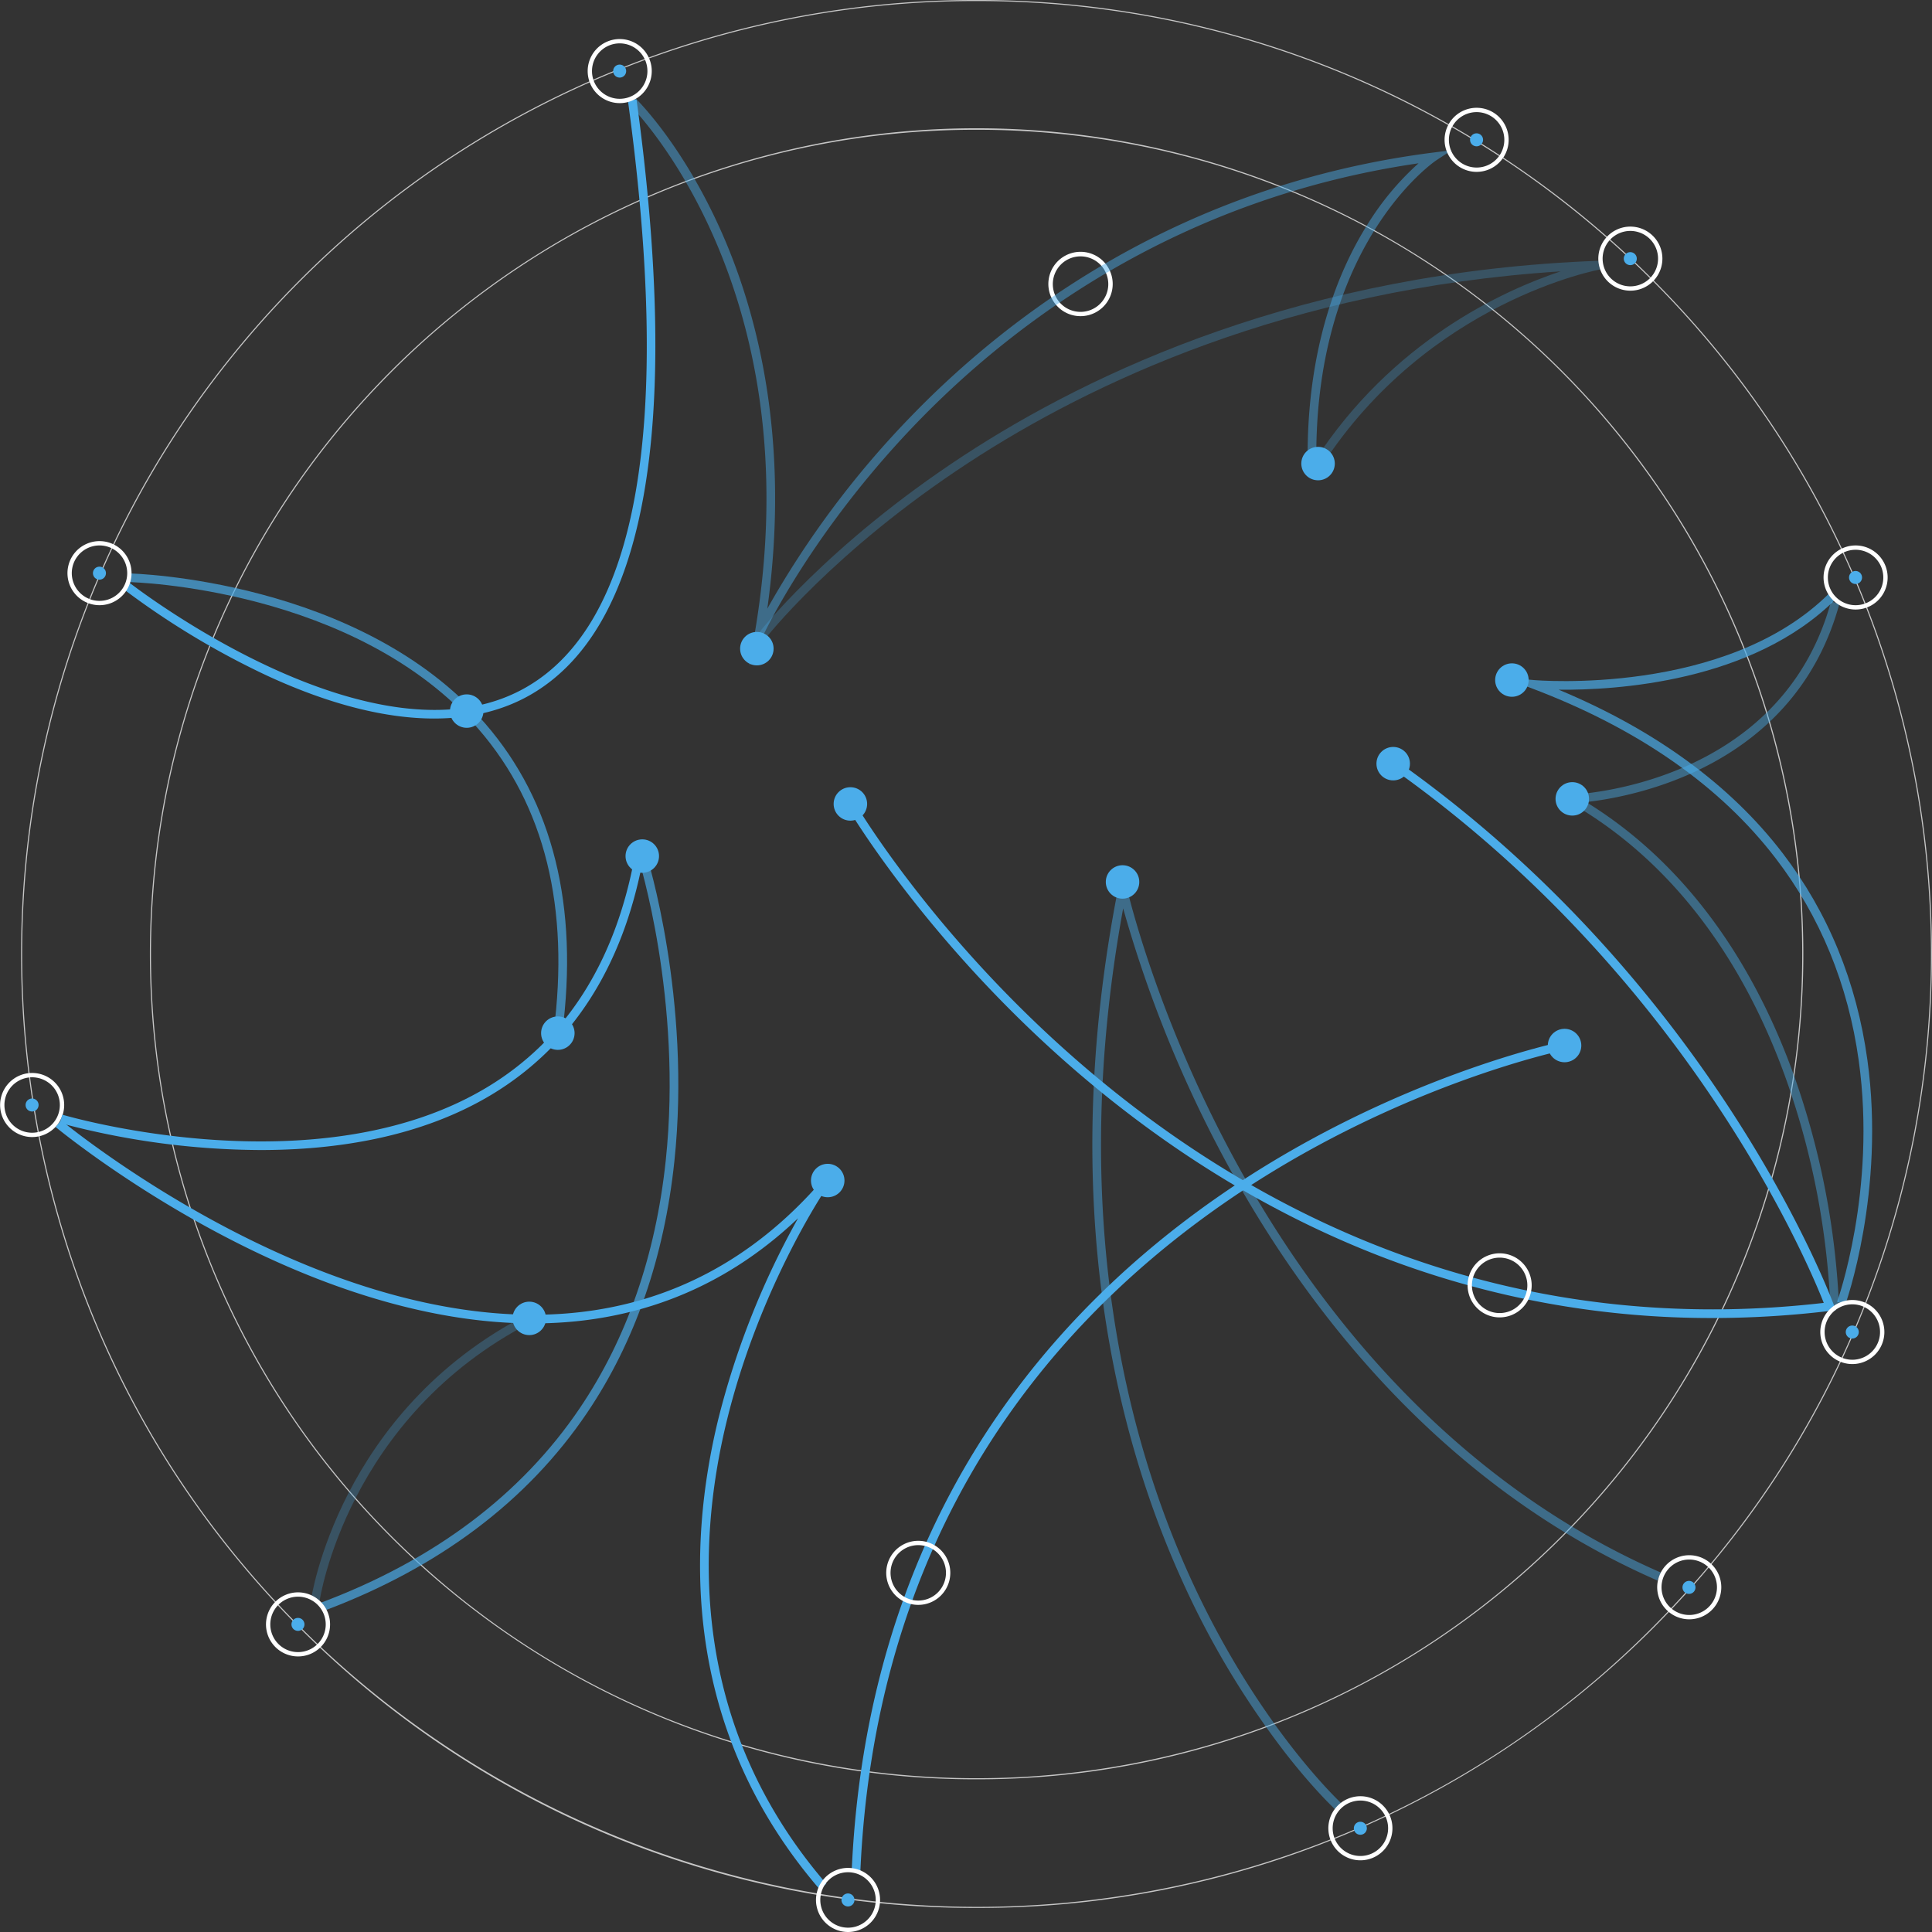 <svg data-name="Layer 1" xmlns="http://www.w3.org/2000/svg" width="615" height="615" viewBox="0 0 615 615"><rect x="0" y="0" width="615" height="615" fill="#333333" stroke="none"/><title>Artboard 10</title><path d="M310.834 607.34a303.512 303.512 0 0 1-215.147-88.827c-118.64-118.454-118.643-311.192 0-429.646A303.57 303.57 0 0 1 310.842 0h.04a303.608 303.608 0 0 1 215.136 88.867c118.64 118.454 118.64 311.192 0 429.646a303.53 303.53 0 0 1-215.186 88.828zm.01-606.996A303.225 303.225 0 0 0 95.93 89.11c-118.507 118.32-118.507 310.84.003 429.16a305.192 305.192 0 0 0 329.34 66.555 301.264 301.264 0 0 0 100.502-66.555c118.507-118.32 118.507-310.84 0-429.16A303.274 303.274 0 0 0 310.882.345zm-.006 566.05a262.638 262.638 0 0 1-186.14-76.846c-102.644-102.482-102.644-269.233 0-371.714a263.517 263.517 0 0 1 372.308 0 262.704 262.704 0 0 1-186.168 448.56zm.035-525.083a262.308 262.308 0 0 0-185.93 76.767c-102.512 102.35-102.51 268.88 0 371.226 102.49 102.33 269.29 102.33 371.82 0a262.396 262.396 0 0 0-86.924-428.8 262.84 262.84 0 0 0-98.967-19.192z" fill="#fff" opacity=".72"/><path d="M343.958 100.64a10.196 10.196 0 0 1-7.227-2.983 10.242 10.242 0 1 1 7.228 2.985zm-6.252-3.956a8.834 8.834 0 1 0 0-12.483 8.862 8.862 0 0 0 0 12.484z" fill="#fff"/><path d="M101.71 509.776l-2.737-.374c.082-.598 8.9-60.14 68.876-90.954l1.263 2.45c-58.716 30.167-67.325 88.294-67.404 88.878z" fill="#4badea" opacity=".26"/><path d="M260.923 601.42c-44.222-51.33-41.998-109.576-32.345-149.4a260.212 260.212 0 0 1 25.458-64.22c-19.732 18.765-43.06 29.74-69.504 32.67-24.214 2.68-51.063-1.35-79.79-11.99-48.785-18.07-86.672-49.417-87.05-49.732l1.772-2.115c.373.312 37.946 31.39 86.3 49.285 28.31 10.477 54.718 14.453 78.498 11.81 29.637-3.292 55.282-16.95 76.224-40.59l2.176 1.687c-.21.308-21.118 31.343-31.422 73.926-9.48 39.174-11.66 96.455 31.774 146.872zM138.205 228.723c-15.553 0-33.412-4.53-52.99-13.554a257.512 257.512 0 0 1-45.583-27.41l1.706-2.167c.775.61 78.135 60.63 126.052 33.24 35.73-20.423 46.664-83.272 32.493-186.796l2.735-.374c14.338 104.75 2.946 168.53-33.86 189.565-8.754 5.002-19.02 7.495-30.553 7.495z" fill="#4badea"/><path d="M103.068 512.774l-.97-2.58c36.082-13.516 63.838-34.378 82.5-62.007 14.932-22.11 24.123-48.596 27.318-78.724 5.45-51.396-8.633-96.088-8.776-96.533l2.628-.84c.146.45 14.403 45.695 8.893 97.662-3.243 30.582-12.587 57.488-27.775 79.975-18.988 28.114-47.188 49.325-83.817 63.047z" fill="#4badea" opacity=".69"/><path d="M10.213 361.95a10.198 10.198 0 1 1 7.227-2.983 10.193 10.193 0 0 1-7.227 2.983zm.002-19.02a8.822 8.822 0 1 0 6.25 2.58 8.82 8.82 0 0 0-6.25-2.58z" fill="#fff"/><path d="M8.746 353.213a2.075 2.075 0 0 1 0-2.92 2.075 2.075 0 0 1 2.936 0 2.075 2.075 0 0 1 0 2.92 2.083 2.083 0 0 1-1.462.605 2.11 2.11 0 0 1-1.474-.605zM588.153 425.48a2.075 2.075 0 0 1 0-2.92 2.075 2.075 0 0 1 2.937 0 2.075 2.075 0 0 1 0 2.92 2.083 2.083 0 0 1-1.462.604 2.11 2.11 0 0 1-1.475-.605zM273.87 595.76l-2.757-.122c2.214-50.362 15.51-95.597 39.52-134.446 19.21-31.08 45.272-58.156 77.465-80.474 54.78-37.976 109.122-49.146 109.665-49.253l.542 2.7c-.538.11-54.4 11.194-108.717 48.874-31.86 22.1-57.645 48.9-76.64 79.65-23.738 38.434-36.886 83.205-39.078 133.07z" fill="#4badea"/><ellipse cx="498.034" cy="332.816" rx="5.331" ry="5.323" fill="#4badea"/><ellipse cx="263.484" cy="375.791" rx="5.331" ry="5.323" fill="#4badea"/><ellipse cx="168.48" cy="419.673" rx="5.331" ry="5.323" fill="#4badea"/><path d="M425.644 576.562c-.278-.25-6.93-6.296-16.395-18.422a274.963 274.963 0 0 1-32.992-55.083C355.99 458.4 336.02 383.892 355.976 282.542l1.272-6.457 1.43 6.425c.088.398 9.164 40.406 34.59 87.076 23.43 43.008 65.943 100.645 135.414 130.99l-1.105 2.525c-70.218-30.67-113.134-88.858-136.773-132.27a393.775 393.775 0 0 1-33.275-81.673c-17.857 97.533 1.55 169.37 21.24 212.762 21.753 47.93 48.457 72.356 48.726 72.597z" fill="#4badea" opacity=".47"/><ellipse cx="357.331" cy="280.742" rx="5.331" ry="5.323" fill="#4badea"/><path d="M545.093 419.557a291.265 291.265 0 0 1-98.258-16.894c-34.51-12.296-67.474-31.27-97.98-56.396-51.918-42.76-79.086-89.204-79.354-89.668l2.39-1.38c.267.46 27.234 46.54 78.797 88.984 30.252 24.904 62.932 43.706 97.13 55.882 42.192 15.025 86.832 19.95 132.725 14.655-5.222-13.244-43.666-104.197-137.85-170.52l1.59-2.253c102.037 71.853 139.12 172.46 139.482 173.468l.585 1.626-1.72.21a312.397 312.397 0 0 1-37.537 2.287z" fill="#4badea"/><path d="M582.638 415.575a250.074 250.074 0 0 0-10.985-62.727c-9.63-31.17-29.916-73.363-71.844-97.355l-4.257-2.436 4.904-.137c.66-.017 66.31-2.533 82.402-61.44l2.662.724c-14.16 51.834-65.283 61.4-80.616 63.11 40.218 24.76 59.92 66.06 69.407 96.796a252.922 252.922 0 0 1 11.085 63.427z" fill="#4badea" opacity=".45"/><path d="M587.384 415.34l-2.593-.943c.128-.35 12.64-35.382 6.89-76.77-3.37-24.24-12.26-45.898-26.423-64.376-17.723-23.12-43.823-41.325-77.573-54.107l-9.483-3.59 10.1.93c.607.055 61.1 5.217 94.052-27.68l1.95 1.947c-26.525 26.485-70.17 28.976-88.133 28.8 30.65 12.772 54.618 30.27 71.32 52.08 14.452 18.874 23.516 40.987 26.937 65.724 5.814 42.044-6.914 77.63-7.043 77.985z" fill="#4badea" opacity=".7"/><path d="M589.62 434.216a10.198 10.198 0 1 1 7.228-2.983 10.193 10.193 0 0 1-7.227 2.983zm.002-19.02a8.822 8.822 0 1 0 6.25 2.58 8.82 8.82 0 0 0-6.25-2.58z" fill="#fff"/><path d="M238.503 211.916l1.75-10.315c18.827-110.9-39.707-168.188-40.3-168.753l1.905-1.994c.62.59 15.312 14.784 27.852 43.09 10.995 24.823 22.106 65.34 14.548 119.8a296.92 296.92 0 0 1 45.98-61.456c31.57-32.568 85.99-73.528 165.958-83.72l5.885-.75-4.95 3.267c-.397.262-39.704 27.036-38.076 98.19l-2.76.062c-.87-37.973 9.817-63.25 18.934-77.767a88.778 88.778 0 0 1 16.326-19.588c-76.45 11.123-128.732 50.653-159.334 82.22-33.878 34.948-49.2 67.874-49.35 68.204z" fill="#4badea" opacity=".47"/><path d="M178.94 329.055l-2.735-.358c5.213-39.742-2.788-72.21-23.78-96.5-39.05-45.18-110.556-46.887-111.273-46.9l.046-2.754c.73.012 73.467 1.75 113.314 47.854 21.53 24.91 29.75 58.103 24.43 98.658z" fill="#4badea" opacity=".7"/><path d="M82.99 366.08a248.972 248.972 0 0 1-63.95-8.62l.8-2.637c.808.243 81.283 24.002 135.5-8.9 24.7-14.99 40.388-39.51 46.623-72.872l2.714.507c-6.386 34.17-22.506 59.312-47.913 74.727-22.626 13.726-49.668 17.796-73.774 17.796z" fill="#4badea"/><path d="M243.21 203.8l-2.194-1.67c.214-.28 22.047-28.548 65.84-57.184C347.24 118.54 415.14 86.356 509.275 83l.286 2.735c-.545.094-54.853 10.023-88.836 62.58l-2.317-1.493c24.69-38.187 59.937-54.297 78.373-60.44-86.928 5.593-150.056 35.805-188.308 60.8-43.438 28.38-65.05 56.34-65.265 56.62z" fill="#4badea" opacity=".26"/><ellipse cx="240.924" cy="206.481" rx="5.331" ry="5.323" fill="#4badea"/><ellipse cx="177.573" cy="328.876" rx="5.331" ry="5.323" fill="#4badea"/><ellipse cx="500.495" cy="254.298" rx="5.331" ry="5.323" fill="#4badea"/><ellipse cx="443.487" cy="243.093" rx="5.331" ry="5.323" fill="#4badea"/><ellipse cx="419.568" cy="147.568" rx="5.331" ry="5.323" fill="#4badea"/><ellipse cx="481.274" cy="216.478" rx="5.331" ry="5.323" fill="#4badea"/><ellipse cx="204.454" cy="272.51" rx="5.331" ry="5.323" fill="#4badea"/><ellipse cx="148.566" cy="226.355" rx="5.331" ry="5.323" fill="#4badea"/><ellipse cx="270.696" cy="255.91" rx="5.331" ry="5.323" fill="#4badea"/><path d="M94.85 527.28a10.198 10.198 0 1 1 7.228-2.982 10.193 10.193 0 0 1-7.227 2.983zm.003-19.02a8.822 8.822 0 1 0 6.25 2.582 8.82 8.82 0 0 0-6.25-2.58z" fill="#fff"/><path d="M93.383 518.544a2.075 2.075 0 0 1 0-2.918 2.075 2.075 0 0 1 2.937 0 2.075 2.075 0 0 1 0 2.918 2.083 2.083 0 0 1-1.462.605 2.11 2.11 0 0 1-1.475-.606z" fill="#4badea"/><path d="M31.656 192.648a10.198 10.198 0 1 1 7.227-2.983 10.194 10.194 0 0 1-7.227 2.983zm0-19.02a8.822 8.822 0 1 0 6.252 2.58 8.82 8.82 0 0 0-6.25-2.58z" fill="#fff"/><path d="M30.189 183.91a2.075 2.075 0 0 1-.002-2.917 2.075 2.075 0 0 1 2.937 0 2.075 2.075 0 0 1 0 2.918 2.083 2.083 0 0 1-1.462.606 2.11 2.11 0 0 1-1.474-.605z" fill="#4badea"/><path d="M197.252 32.828a10.198 10.198 0 1 1 7.226-2.983 10.193 10.193 0 0 1-7.226 2.983zm0-19.02a8.822 8.822 0 1 0 6.25 2.58 8.82 8.82 0 0 0-6.25-2.58z" fill="#fff"/><path d="M195.784 24.09a2.075 2.075 0 0 1 0-2.918 2.075 2.075 0 0 1 2.937 0 2.075 2.075 0 0 1 0 2.92 2.083 2.083 0 0 1-1.462.604 2.11 2.11 0 0 1-1.474-.605z" fill="#4badea"/><path d="M470.024 54.71a10.198 10.198 0 1 1 7.227-2.984 10.193 10.193 0 0 1-7.226 2.983zm0-19.02a8.822 8.822 0 1 0 6.25 2.58 8.82 8.82 0 0 0-6.248-2.58z" fill="#fff"/><path d="M468.556 45.972a2.075 2.075 0 0 1 0-2.92 2.075 2.075 0 0 1 2.937 0 2.075 2.075 0 0 1 0 2.92 2.083 2.083 0 0 1-1.462.605 2.11 2.11 0 0 1-1.474-.605z" fill="#4badea"/><path d="M518.96 92.53a10.198 10.198 0 1 1 7.227-2.982 10.193 10.193 0 0 1-7.227 2.983zm0-19.02a8.822 8.822 0 1 0 6.25 2.582 8.82 8.82 0 0 0-6.25-2.58z" fill="#fff"/><path d="M517.492 83.794a2.075 2.075 0 0 1 0-2.92 2.075 2.075 0 0 1 2.937 0 2.075 2.075 0 0 1 0 2.92 2.083 2.083 0 0 1-1.464.605 2.11 2.11 0 0 1-1.474-.606z" fill="#4badea"/><path d="M590.66 194.026a10.198 10.198 0 1 1 7.227-2.983 10.193 10.193 0 0 1-7.227 2.983zm0-19.02a8.822 8.822 0 1 0 6.25 2.58 8.82 8.82 0 0 0-6.25-2.58z" fill="#fff"/><path d="M589.192 185.29a2.075 2.075 0 0 1 0-2.92 2.075 2.075 0 0 1 2.937 0 2.075 2.075 0 0 1 0 2.92 2.083 2.083 0 0 1-1.463.604 2.11 2.11 0 0 1-1.475-.605z" fill="#4badea"/><path d="M477.35 419.355a10.198 10.198 0 1 1 7.228-2.983 10.193 10.193 0 0 1-7.227 2.983zm.002-19.02a8.822 8.822 0 1 0 6.25 2.58 8.82 8.82 0 0 0-6.25-2.58zM537.71 515.462a10.2 10.2 0 1 1 7.225-2.984 10.195 10.195 0 0 1-7.226 2.984zm0-19.022a8.823 8.823 0 1 0 6.25 2.58 8.822 8.822 0 0 0-6.25-2.58z" fill="#fff"/><path d="M536.175 506.767a2.075 2.075 0 0 1 0-2.92 2.075 2.075 0 0 1 2.936 0 2.075 2.075 0 0 1 0 2.92 2.083 2.083 0 0 1-1.46.605 2.11 2.11 0 0 1-1.475-.605z" fill="#4badea"/><path d="M433.03 592.18a10.2 10.2 0 1 1 7.225-2.985 10.195 10.195 0 0 1-7.226 2.984zm0-19.024a8.823 8.823 0 1 0 6.25 2.582 8.822 8.822 0 0 0-6.25-2.582z" fill="#fff"/><path d="M431.56 583.44a2.075 2.075 0 0 1 0-2.918 2.075 2.075 0 0 1 2.937 0 2.075 2.075 0 0 1 0 2.92 2.083 2.083 0 0 1-1.463.604 2.11 2.11 0 0 1-1.474-.605z" fill="#4badea"/><path d="M292.286 510.872a10.198 10.198 0 1 1 7.227-2.983 10.193 10.193 0 0 1-7.227 2.982zm0-19.02a8.822 8.822 0 1 0 6.25 2.58 8.82 8.82 0 0 0-6.25-2.58zM269.93 615a10.2 10.2 0 1 1 7.227-2.985A10.195 10.195 0 0 1 269.93 615zm0-19.023a8.823 8.823 0 1 0 6.252 2.582 8.822 8.822 0 0 0-6.252-2.583z" fill="#fff"/><path d="M268.462 606.262a2.075 2.075 0 0 1 0-2.92 2.075 2.075 0 0 1 2.937 0 2.075 2.075 0 0 1 0 2.92 2.083 2.083 0 0 1-1.464.605 2.11 2.11 0 0 1-1.474-.605z" fill="#4badea"/></svg>